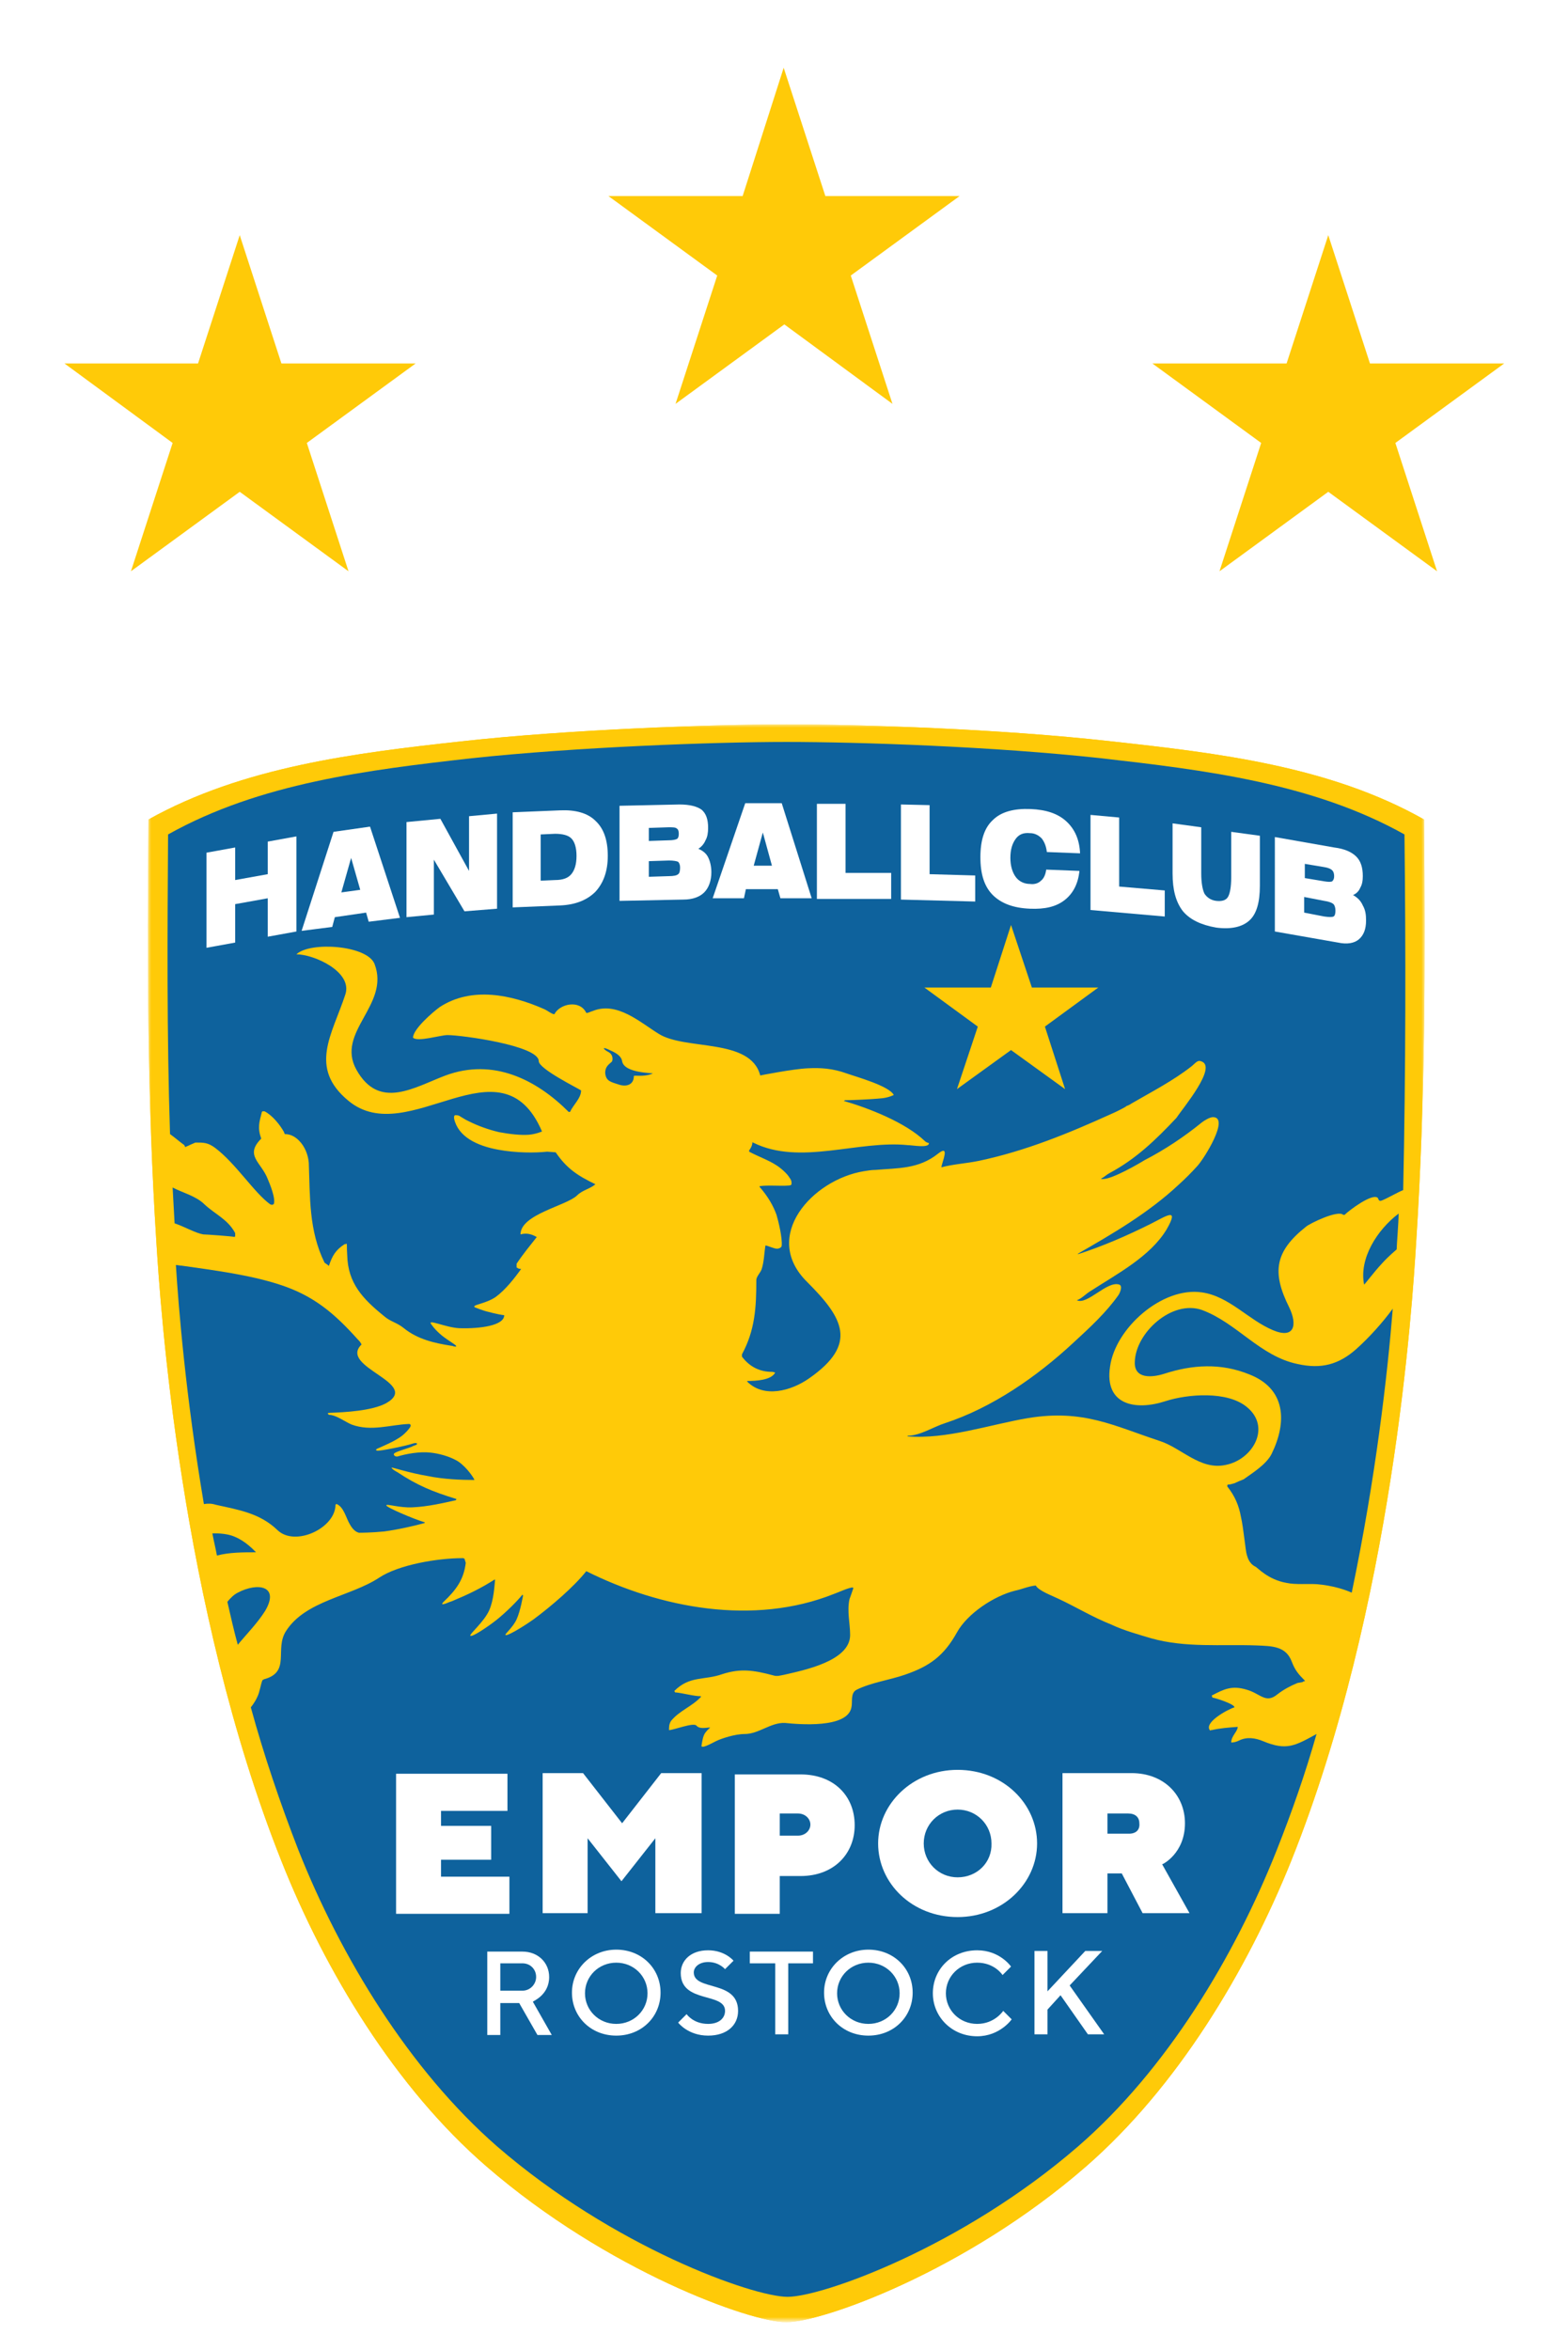 <?xml version="1.0" encoding="UTF-8"?>
<svg xmlns="http://www.w3.org/2000/svg" xmlns:xlink="http://www.w3.org/1999/xlink" id="Ebene_1" x="0px" y="0px" viewBox="0 0 240.7 360.8" style="enable-background:new 0 0 240.7 360.8;" xml:space="preserve" width="240.7" height="360.8">
  <style type="text/css">	.st0{fill:#FFFFFF;filter:url(#Adobe_OpacityMaskFilter);}	.st1{mask:url(#mask0_616_548_00000134233015146695171570000008599189999811766407_);}	.st2{fill:#FFFFFF;}	.st3{fill:#FFFFFF;filter:url(#Adobe_OpacityMaskFilter_00000023269720567833354460000013394995682722324918_);}	.st4{mask:url(#mask0_616_548_00000034773684679486299450000012505740150448131501_);}	.st5{fill:#FFCA08;}	.st6{fill:#0E629D;}</style>
  <g>	<g>		<defs>			<filter id="Adobe_OpacityMaskFilter" filterUnits="userSpaceOnUse" x="18.3" y="106.9" width="204.8" height="253.8">							</filter>		</defs>					<mask maskUnits="userSpaceOnUse" x="18.3" y="106.9" width="204.8" height="253.8" id="mask0_616_548_00000134233015146695171570000008599189999811766407_">			<path class="st0" d="M-84-34h409.5V423H-84V-34z"></path>		</mask>		<g class="st1">			<g>				<path class="st2" d="M120.7,106.9c-12.1,0-34.9,0.8-52,2.7c-17.1,1.9-35.1,4-50.3,12.4c-0.2,22.7-0.2,44.3,1.3,67      c0.7,10,3.7,57.8,20.1,98.4c7.1,17.5,18.3,36,32.9,48.6c19.3,16.6,42.3,24.7,48,24.7c5.7,0,28.7-8.1,48-24.7      c14.6-12.6,25.8-31.1,32.9-48.6c16.4-40.6,19.4-88.4,20.1-98.4c1.5-22.7,1.5-44.3,1.3-67c-15.2-8.4-33.2-10.6-50.3-12.4      C155.1,107.7,132.8,106.9,120.7,106.9z"></path>			</g>			<g>				<path class="st2" d="M213.4,195.9c0.1,0,1.5-1.9,2.9-3.4c1.1-1.2,2.2-2,2.3-2.1c0-0.7,0.3-4.4,0.3-5.7      C215.4,187.2,212.5,191.8,213.4,195.9z"></path>			</g>			<g>				<path class="st2" d="M91.7,162.3c0.1,1.3,0.9,1.5,2.2,1.9c1.2,0.4,2.4,0,2.4-1.3c0-0.2,1.6,0.2,3-0.5c0.2-0.1-4.6,0-4.9-2      c-0.1-0.7-0.8-1.2-1.7-1.6c-1.7-0.8-1.3-0.2-0.4,0.2c0.9,0.5,0.6,1.5,0.5,1.6C92.3,160.9,91.6,161.2,91.7,162.3z"></path>			</g>			<g>				<path class="st2" d="M212.1,206.2c-2.8,2.5-5.6,3.2-9.4,2.4c-6-1.2-9.7-6.6-15.4-8.6c-4.8-1.7-10.7,3.6-10.8,8.2      c-0.1,2.7,2.7,2.5,4.7,1.9c4.5-1.5,9.1-1.7,13.7,0.1c5.9,2.3,6.1,7.6,3.5,12.6c-0.8,1.7-3,3-4.5,4.1c-0.5,0.2-1,0.4-1.5,0.6      c-0.7,0.2-0.7,0.2-1,0.2c-0.1,0.1-0.1,0.1-0.1,0.1v0.2c1.2,1.5,1.9,3.1,2.2,4.8c0.4,1.8,0.7,5.5,1,6c0.1,0.3,0.3,1.3,1.3,1.9      c0.3,0.1,2,2,5,2.6c1.4,0.3,3.3,0.1,4.9,0.2c2.4,0.3,4.4,0.9,5.5,1.3c3.9-18.3,5.7-34.8,6.6-45.2      C216.3,202,214,204.4,212.1,206.2z"></path>			</g>			<g>				<path class="st2" d="M197.1,268.4c-1.2-0.5-2.6-0.7-3.9-0.1c-0.4,0.2-0.8,0.3-1.3,0.3c0-1.1,1.1-1.8,1.1-2.5      c-1.5,0.1-2.8,0.3-4.2,0.5c-0.2,0-0.2,0-0.2,0.1c-1.2-1.2,2.8-3.4,3.8-3.7c0-0.5-2.9-1.4-3.5-1.6c0-0.1,0-0.1-0.1-0.3      c2-1,3.3-1.6,5.7-0.9c2.2,0.6,3,2.2,4.9,0.7c0.9-0.7,2.1-1.4,3.2-1.7c0.1-0.1,1.1-0.1,1.1-0.3h0.2v-0.1c-1-1-1.6-1.7-2.1-3      c-0.9-2.5-3.1-2.5-5.6-2.6c-5.7-0.2-11.4,0.4-16.9-1.1c-2.1-0.6-4.4-1.3-6.4-2.1c-3.1-1.3-5.6-2.7-8.6-4.2      c-0.9-0.4-3.2-1.3-3.6-2.1c-1.2,0.1-2.3,0.6-3.4,0.9c-3.3,0.8-7.6,3.7-9.3,6.6c-2.1,3.7-4.4,5.4-8.4,6.7      c-2.4,0.8-5.4,1.3-7.7,2.4c-1,0.5-0.7,1.9-0.8,2.8c-0.6,3.4-8.6,2.7-10.7,2.5c-2.3-0.2-4.1,1.8-6.5,1.8c-1.6,0-3.8,0.7-4.6,1.1      c-0.8,0.4-2.5,1.4-2.3,0.7c0.2-0.6,0.2-1.3,0.6-1.8c0.5-0.7,0.8-0.8,0.9-0.9c-0.7,0-1.6,0.3-2.2-0.3c-0.5-0.5-3.6,0.7-4.4,0.7      c0-0.5,0-0.9,0.3-1.4c1.4-1.7,3.3-2.3,4.8-3.8v-0.1c-1.1,0-2.9-0.5-4.2-0.7c0-0.1,0-0.1-0.1-0.2c2.5-2.5,4.8-1.7,7.7-2.7      c3-1,5-0.6,8.2,0.2c0.7,0.2,1.1,0,1.8-0.1c3.1-0.8,10.6-2.1,10.6-6.3c0-1.9-0.6-3.8-0.1-5.7c0.1-0.3,0.1-0.3,0.7-1.8l-0.1-0.1      c-0.6,0-2.4,0.8-3,1.1c-12.8,5.1-27.8,2.3-39.7-3.6h-0.2c-1.9,2.5-5.7,5.6-8.5,7.6c-2,1.5-4.2,2.7-4.5,2.5      c-0.2-0.2,1.1-1.1,1.8-2.5c0.7-1.4,1-3.8,1-3.8c-0.1,0-0.1-0.1-0.1-0.1c-0.8,1-2.6,2.8-4.2,4.1c-1.5,1.2-4,2.8-4.2,2.5      c-0.2-0.2,2.2-2.2,3-4.1c0.7-1.7,0.8-3.9,0.9-4.9h-0.1c-2.3,1.5-4.2,2.3-6.8,3.4c0,0-0.6,0.2-0.8,0.3c0,0-1.3,0.5-0.5-0.2      c1.9-1.9,3.2-3.5,3.5-6.2c-0.1-0.2-0.1-0.4-0.2-0.6c-0.1-0.1-0.2-0.1-0.3-0.1c-3.9,0-10.2,1-13.4,3.1c-4.6,3-11.8,3.6-14.9,8.5      c-1.9,2.9,0.8,6.6-3.6,7.6c-0.1,0.1-0.1,0.1-0.2,0.1c-0.4,0.7-0.5,1.8-0.8,2.7c-0.4,1-1,1.7-1,1.7c2.1,7.6,4.7,15.2,7.6,22.6      c6.8,17,17.7,34.9,31.9,47.1c18.7,16.1,41,23.9,46.5,23.9c5.5,0,27.8-7.9,46.5-23.9c14.2-12.2,25-30.1,31.9-47.1      c2.4-6,4.6-12.2,6.4-18.5c0,0,0,0,0,0C202.3,269.1,201,270,197.1,268.4z"></path>			</g>			<g>				<path class="st2" d="M32.7,244.9c-0.6,0.3-1.2,0.9-1.7,1.4c0.5,2.3,1.1,4.5,1.6,6.8c1.5-1.8,3.1-3.4,4.3-5.4      C39.6,243.8,35.9,243.2,32.7,244.9z"></path>			</g>			<g>				<path class="st2" d="M32.2,188.4c0.1-0.1,0.1-0.1,0.1-0.2v-0.4c-1.1-2.2-3.3-3-4.9-4.6c-1.3-1.3-3.6-1.9-5.1-2.7      c0.1,1.9,0.2,3.8,0.3,5.7c1.6,0.5,3.3,1.5,4.6,1.7C27.7,188,32.1,188.2,32.2,188.4z"></path>			</g>			<g>				<path class="st2" d="M39.1,235c2.8,2.7,9.2-0.3,9.2-4.1c0.1-0.1,0.1-0.1,0.2-0.1c1.2,0.5,1.5,2.1,2,3.2c0.5,1,1,1.3,1.5,1.4      c0.2,0,2,0,4-0.2c2.3-0.3,5-0.9,6.5-1.3v-0.1c-1.8-0.5-6.2-2.4-6.2-2.7c0-0.3,2.1,0.4,4.2,0.3c2.5-0.1,5.2-0.7,7-1.1      c0-0.1,0-0.1,0.1-0.1c-0.1-0.1-0.1-0.1-0.1-0.1c-3.6-1.3-6.1-2.3-9.2-4.4c0,0-0.9-0.5-0.9-0.7c0-0.1,2.7,0.8,5.9,1.4      c2.5,0.5,5.4,0.6,7.4,0.6v-0.1c-0.1-0.2-1-1.8-2.5-2.8c-1.5-1-3.5-1.4-4.5-1.5c-1.8-0.2-4,0.2-5.3,0.6c-0.1,0-0.3,0-0.4-0.1      l-0.1-0.1c0,0-0.2-0.2,0.2-0.4c0.6-0.3,2.1-0.7,2.6-0.9c0.1-0.1,0.5-0.2,0.7-0.3c0.2-0.1,0.3-0.5-0.5-0.2      c-0.8,0.3-5.3,1.3-5.7,1.1c-0.4-0.1,0-0.3,0-0.3c1-0.4,2.7-1.1,3.9-2c0.8-0.6,1.4-1.4,1.5-1.5c0.1-0.2,0.1-0.4-0.2-0.4      c-2.9,0.1-6.1,1.3-9.2,0.1c-1-0.4-2.5-1.5-3.6-1.5c-0.1-0.1-0.1-0.1-0.2-0.2v-0.1c0.1-0.1,0.1-0.1,0.2-0.1      c2.6-0.1,6.9-0.3,9.2-1.6c5.6-3.2-7.8-5.7-4-9.4c-0.2-0.4-0.3-0.5-0.6-0.8c-3.7-4.1-7-6.9-12.5-8.7c-4.8-1.6-10.5-2.3-15.7-3      c-0.3,0-0.6-0.1-0.9-0.2c0.5,6.6,1.6,20.8,4.5,37.9c0.6-0.1,1.2-0.1,1.9,0.1C33,231.7,36.3,232.2,39.1,235z"></path>			</g>			<g>				<path class="st2" d="M35.7,238.5L35.7,238.5c-0.4-0.4-1.7-1.8-3.4-2.5c-1.5-0.6-3.4-0.6-3.6-0.6c0.2,1.1,0.5,2.4,0.7,3.5      C31.4,238.4,33.5,238.5,35.7,238.5z"></path>			</g>			<g>				<path class="st2" d="M165.5,164.9l-8.6-6.2l-8.6,6.2l3.3-10l-8.6-6.2h10.6l3.3-10l3.3,10h10.7l-8.6,6.2L165.5,164.9z       M219.9,124.4c-14.7-8.2-32.1-10.2-48.7-12.1c-17.1-1.9-38.7-2.6-50.4-2.6c-11.7,0-33.9,0.8-50.4,2.6      c-16.6,1.8-34,3.9-48.7,12.1c-0.1,15.9-0.2,31.7,0.4,47.6c0.8,0.5,1.6,1.2,2.3,1.7c0,0.1,0.1,0.1,0.1,0.3c0.2-0.1,0.3-0.1,1-0.4      c0.2-0.1,0.5-0.2,0.7-0.3c1.3,0,2,0,3.1,0.8c3.4,2.5,6.3,7.1,8.8,9.1c0.1,0,0.1,0,0.3,0.1c0-0.1,0-0.1,0.1-0.1h0.1      c0.4-0.9-0.6-3.3-1-4.1c-1.1-2.7-3.7-3.8-1.1-6.4c0,0,0,0,0,0c-0.6-1.7-0.3-2.6,0.1-4.3c0.1-0.1,0.1-0.1,0.1-0.1h0.3      c1.2,0.6,2.5,2.1,3.1,3.3c0,0.1,0.1,0.2,0.1,0.3c0.9,0,1.7,0.4,2.3,1c0.9,0.9,1.5,2.3,1.5,3.5c0.2,5.5,0,10.8,2.6,15.9      c0,0.1,0.5,0.3,0.6,0.5h0.1c0.5-1.5,1.1-2.5,2.5-3.4c0.1,0,0.2,0,0.3-0.1c0.1,0.3,0,0.3,0.1,1.9c0.1,4.4,2.5,7,5.8,9.6      c1.1,0.9,2.1,1,3.2,1.9c2.2,1.7,4.9,2.4,7.6,2.8c0.2,0,0.3,0.1,0.5,0.1c0.2,0,0.4,0.1,0.3-0.1c-0.1-0.2-1.3-0.8-2.3-1.7      c-0.7-0.6-1.1-1.1-1.7-1.8c-0.7-1,2.3,0.6,4.5,0.6c3.3,0.1,7.2-0.4,7.2-2.1c-0.2,0-1.4-0.2-2.5-0.5c-1-0.2-1.9-0.6-2.2-0.8      c-0.6-0.4,1.7-0.5,3.3-1.7c1.6-1.2,3.1-3,4-4.4c-0.1,0-0.3,0-0.5-0.1c-0.1-0.1-0.1-0.1-0.2-0.1v-0.6c1-1.5,2.1-2.8,3.2-4.2      c-0.1,0-1.1-0.9-2.6-0.4c0-3.2,7.4-4.5,9.1-6.2c0.8-0.8,2.1-1,2.9-1.8c-2.8-1.4-4.6-2.5-6.4-5.1l-1.3-0.1c-2,0.2-5,0.2-7.8-0.3      c0,0,0,0,0,0c-3.4-0.6-6.5-2.1-7.1-4.9c0-0.1-0.1-0.2,0-0.3c0.1-0.2,0.1-0.2,0.2-0.2c0.2,0,0.5,0,0.7,0.1      c0.2,0.1,0.9,0.6,1.6,0.9c1.2,0.6,3,1.3,4.7,1.6c1.6,0.3,3.4,0.5,4.8,0.4c1.1-0.1,2.1-0.5,2.1-0.6c-6.6-15.2-21.4,3-31-4.9      c-6.5-5.3-2.7-10.6-0.5-16.9c1.2-3.6-5-6.5-7.8-6.5c2.1-2.1,11.4-1.4,12.5,1.6c2.5,6.5-6.3,10.8-3,16.8      c3.6,6.5,9.3,2.8,14.3,0.9c7.6-2.8,14.5,0.6,19.8,5.8H86c0.6-1.1,1.8-2.2,1.8-3.5c-0.4-0.3-6.8-3.4-6.8-4.7      c0-2.5-12.5-4.2-14.6-4.2c-1.2,0-4.8,1.1-5.5,0.4c0-1.3,3.1-4.1,4.3-4.9c5.1-3.3,11.5-1.9,16.7,0.3c0.5,0.2,1.3,0.8,1.7,0.8      c0.9-1.7,4-2.4,5.1-0.2c0.4,0,0.7-0.2,1.1-0.3c3.9-1.5,7.5,1.7,10.5,3.6c4.3,2.7,14.7,0.6,16.3,6.6c0,0,5.2-1,7.6-1.2      c1.9-0.1,3.9,0,6.2,0.8c1.4,0.5,6.8,2,7.5,3.4c0,0-0.8,0.4-1.8,0.5c-2.1,0.2-5.2,0.3-6,0.3c-0.1,0.1-0.1,0.1-0.2,0.1      c3.9,1.2,10,3.4,13,6.4c0.2,0.2,0.4,0.2,0.6,0.3c0,0.9-2.6,0.3-3.4,0.3c-8-0.8-17.4,3.3-24.9-0.4c0,0-0.1,0-0.1-0.1      c0,0.5-0.2,0.9-0.5,1.3v0.2c1.5,0.8,3.1,1.4,4.4,2.2c0.5,0.4,1.6,1.3,2.1,1.9c0.4,0.5,0.3,0.9,0.3,0.9c0,0,0.1,0.3-0.5,0.3      c-1.1,0.1-3.4-0.1-4.6,0.1v0.1c1.3,1.6,2.2,3,2.7,4.5c0.3,1,1,3.6,0.9,4.9c0,0.4-0.6,0.5-0.7,0.5c-0.5,0-1.5-0.5-1.9-0.5      c-0.2,1.2-0.2,2.6-0.7,3.8c-0.2,0.5-0.8,1.1-0.8,1.7c0,4.4-0.2,7.9-2.3,11.8v0.3c0,0.1,0,0.1,0.1,0.2c1.2,1.4,2.7,2.3,4.7,2.3      c0.4,0,0.3,0.1,0.5,0.1c-0.6,1.3-3.2,1.3-4.5,1.3v0.1c2.7,2.7,7.1,1.4,9.9-0.5c7.9-5.5,5.5-9.6-0.3-15.3      c-7.4-7.3,0.9-16.3,9.1-17.6c0.6-0.1,1.3-0.2,1.9-0.2c3.6-0.3,6.9-0.1,10.1-2.6c2-1.6,0.7,1.4,0.5,2.1c1.9-0.5,4.1-0.7,6.1-1.1      c7.4-1.6,14.3-4.4,21.2-7.5c0.8-0.3,1.6-0.7,2.3-1.1l0.1-0.1c0.3-0.1,0.6-0.3,0.8-0.4c3.2-1.9,6.7-3.6,9.7-5.9      c0.4-0.3,0.9-1,1.5-0.9c2.9,0.7-3,7.6-3.9,9c-3.3,3.5-6.5,6.5-10.7,8.8c-0.4,0.2-0.8,0.6-1.3,0.8l-0.1,0.1c0.1,0,0.2,0,0.3,0      c1.5,0,5.8-2.5,6.7-3c3.2-1.7,6.4-3.7,9.2-6c0.4-0.3,1.3-0.9,1.8-0.9c2.7,0-1.4,6.5-2.5,7.7c-1,1.1-2,2.1-3,3      c-4.8,4.4-10.5,7.7-16.2,11c0.1,0,0.1,0,0.2,0c3.9-1.3,7.8-2.9,11.5-4.7c2.5-1.2,4.7-2.7,2.6,0.8c-2.7,4.4-8,7.1-12.2,9.8      c-0.7,0.5-1.4,1.2-2.2,1.5c1.6,0.8,4.8-3.1,6.7-2.5c0.6,0.2,0.1,1.4-0.1,1.7c-2,2.8-4.6,5.2-7.2,7.5c-6,5.4-13.1,10.3-20.7,12.8      c-1.7,0.6-3.9,1.9-5.8,1.9c-0.1,0-0.1,0.1-0.1,0.1c6.3,0.5,13.1-1.9,19.3-2.8c8.9-1.5,13.7,1.3,21.1,3.7      c3.6,1.2,6.5,4.7,10.6,3.9c4.4-0.9,7.4-6,3.4-9.2c-3.1-2.5-9.5-2.1-13.1-0.9c-4.8,1.6-9.8,0.6-8.9-5.5      c0.9-6.1,8.4-12.7,14.7-11.8c4.4,0.6,7.4,4.4,11.4,6c3.4,1.4,4-0.8,2.6-3.6c-2.8-5.5-2.3-8.9,2.7-12.8c0.7-0.5,5.1-2.7,5.9-1.9      h0.2c0.7-0.7,4.5-3.5,5.4-2.7c0.1,0.1,0.1,0.6,0.6,0.4c0.9-0.3,2.6-1.4,3.5-1.6C220,161.5,220,143,219.9,124.4z"></path>			</g>			<g>				<path class="st2" d="M37.5,130.7l-5.2,0.9v-5.2l-4.6,0.8v15.1l4.6-0.8v-6.1l5.2-0.9v6.1l4.6-0.8v-15.1l-4.6,0.8V130.7z"></path>			</g>			<g>				<path class="st2" d="M49.4,133.6l1.5-5.5l1.4,5.1L49.4,133.6z M54,123.1l-5.8,0.8L43,139.7l4.9-0.7l0.4-1.5l5.1-0.7l0.4,1.4      l5-0.7L54,123.1z"></path>			</g>			<g>				<path class="st2" d="M64,128.2l5,8.4l5.2-0.5v-15.1l-4.5,0.4v8.7l-4.6-8.3l-5.5,0.5v15.1L64,137V128.2z"></path>			</g>			<g>				<path class="st2" d="M81.4,131.8v-7.4l2.3-0.1c1.2-0.1,2,0.2,2.6,0.8c0.5,0.6,0.8,1.5,0.8,2.8c0,1.3-0.3,2.3-0.8,2.9      c-0.5,0.6-1.4,0.9-2.6,1L81.4,131.8z M90.1,133.5c1.3-1.3,1.9-3.2,1.9-5.7c0-2.5-0.7-4.3-1.9-5.5c-1.3-1.2-3.2-1.8-5.7-1.7      l-7.7,0.3V136l7.7-0.3C86.9,135.6,88.8,134.8,90.1,133.5z"></path>			</g>			<g>				<path class="st2" d="M103.4,130.8c-0.2,0.2-0.7,0.3-1.5,0.3l-3.3,0.1v-2.5l3.3-0.1c0.7,0,1.2,0.1,1.5,0.2c0.2,0.2,0.3,0.5,0.3,1      C103.7,130.3,103.6,130.6,103.4,130.8z M98.6,123.3l3.1-0.1c0.7,0,1.2,0,1.3,0.2c0.2,0.1,0.3,0.4,0.3,0.8c0,0.4-0.1,0.7-0.3,0.8      c-0.2,0.2-0.6,0.2-1.3,0.3l-3.1,0.1V123.3z M107.6,133.6c0.7-0.7,1.1-1.8,1.1-3.3c0-0.9-0.2-1.7-0.5-2.3      c-0.3-0.6-0.9-1.1-1.6-1.3c0.5-0.3,0.9-0.8,1.2-1.4c0.3-0.6,0.4-1.2,0.4-2c0-1.3-0.3-2.3-1-2.9c-0.7-0.6-1.9-0.8-3.5-0.8      l-9.6,0.2V135l10.2-0.2C105.7,134.7,106.8,134.4,107.6,133.6z"></path>			</g>			<g>				<path class="st2" d="M116.9,124.1l1.4,5.3h-3L116.9,124.1z M114.3,133.1h5.1l0.4,1.5h5l-4.8-15.1h-5.9l-5.2,15.1h5L114.3,133.1z      "></path>			</g>			<g>				<path class="st2" d="M137.6,130.5h-7.3v-10.9h-4.6v15.1h11.9V130.5z"></path>			</g>			<g>				<path class="st2" d="M151,131l-7.3-0.2v-10.9l-4.6-0.1v15.1l11.9,0.3V131z"></path>			</g>			<g>				<path class="st2" d="M159.8,136.2c2.4,0.1,4.2-0.4,5.6-1.4c1.3-1,2.1-2.6,2.4-4.6l-5.3-0.2c-0.1,0.8-0.4,1.4-0.9,1.8      c-0.4,0.4-1,0.6-1.7,0.5c-1,0-1.7-0.4-2.3-1.1c-0.5-0.7-0.8-1.7-0.8-3c0-1.3,0.3-2.3,0.8-3c0.5-0.7,1.3-1,2.3-0.9      c0.8,0,1.4,0.3,1.8,0.8c0.5,0.5,0.7,1.2,0.8,2.2l5.3,0.2c-0.1-2.2-0.8-3.9-2.2-5.1c-1.4-1.2-3.3-1.9-5.8-2      c-2.7-0.1-4.7,0.5-6,1.7c-1.4,1.3-2,3.2-2,5.8c0,2.6,0.7,4.6,2,6C155.1,135.3,157.1,136.1,159.8,136.2z"></path>			</g>			<g>				<path class="st2" d="M181.4,133.3l-7.3-0.6v-10.9l-4.6-0.4v15.1l11.9,1.1V133.3z"></path>			</g>			<g>				<path class="st2" d="M192,131.2c0,1.5-0.2,2.5-0.5,3.1c-0.4,0.5-1,0.7-1.9,0.6c-0.9-0.1-1.5-0.5-1.9-1.1      c-0.4-0.6-0.5-1.7-0.5-3.2v-7.4l-4.6-0.6v7.9c0,2.6,0.6,4.6,1.7,6c1.1,1.4,2.9,2.2,5.3,2.5c2.4,0.3,4.2-0.1,5.3-1.1      c1.1-1.1,1.7-2.9,1.7-5.5v-7.9l-4.6-0.6V131.2z"></path>			</g>			<g>				<path class="st2" d="M208.4,137.5c-0.2,0.1-0.7,0.1-1.5,0l-3.3-0.6v-2.5l3.3,0.6c0.7,0.1,1.2,0.3,1.4,0.5c0.2,0.2,0.3,0.6,0.3,1      C208.8,137,208.7,137.3,208.4,137.5z M203.7,129.1l3.1,0.5c0.7,0.1,1.1,0.3,1.3,0.5c0.2,0.2,0.3,0.5,0.3,0.9      c0,0.4-0.1,0.7-0.3,0.8c-0.2,0.1-0.6,0.1-1.3,0l-3.1-0.5V129.1z M213.2,135.7c-0.3-0.7-0.9-1.2-1.5-1.6c0.5-0.3,0.9-0.6,1.2-1.1      c0.3-0.5,0.4-1.1,0.4-1.9c0-1.3-0.3-2.4-1-3.1c-0.7-0.7-1.9-1.2-3.5-1.5l-9.5-1.7v15.1l10.1,1.8c1.5,0.3,2.6,0.1,3.3-0.5      c0.7-0.6,1.1-1.6,1.1-3C213.7,137.2,213.5,136.4,213.2,135.7z"></path>			</g>			<g>				<path class="st2" d="M76.3,290H65.4v-2.7h8.1v-5.4h-8.1v-2.4H76v-5.9H58.1v22.2h18.2V290z"></path>			</g>			<g>				<path class="st2" d="M107.1,295.8v-22.2h-6.4l-6.3,7.9l-6.3-7.9h-6.4v22.2h7.2v-11.9l5.5,6.8l5.5-6.8v11.9H107.1z"></path>			</g>			<g>				<path class="st2" d="M124.5,281.7c0,1-0.8,1.7-1.9,1.7h-2.9V280h2.9C123.7,280,124.5,280.8,124.5,281.7z M112.5,273.6v22.2h7.2      v-6h3.4c5.3,0,8.7-3.5,8.7-8.1c0-4.6-3.4-8.1-8.7-8.1H112.5z"></path>			</g>			<g>				<path class="st2" d="M148.2,290.1c-3.1,0-5.5-2.4-5.5-5.4c0-3,2.4-5.4,5.5-5.4s5.5,2.4,5.5,5.4      C153.7,287.7,151.3,290.1,148.2,290.1z M148.2,273c-7.2,0-12.7,5.4-12.7,11.7c0,6.3,5.5,11.7,12.7,11.7      c7.2,0,12.7-5.4,12.7-11.7C160.9,278.4,155.4,273,148.2,273z"></path>			</g>			<g>				<path class="st2" d="M175.6,283.1h-3.4V280h3.4c1.1,0,1.8,0.6,1.8,1.6C177.4,282.5,176.8,283.1,175.6,283.1z M184.6,281.5      c0-4.4-3.4-7.9-8.5-7.9H165v22.2h7.3v-6.3h2.3l3.4,6.3h7.6l-4.3-7.8C181.1,288.1,184.6,286.3,184.6,281.5z"></path>			</g>			<g>				<path class="st2" d="M78.4,308.1h-3.5v-4.3h3.5c1.2,0,2.2,0.9,2.2,2.2C80.6,307.1,79.6,308.1,78.4,308.1z M82.7,305.9      c0-2.3-1.8-4.1-4.3-4.1h-5.7V315h2.1v-5.1h3.1l2.9,5.1h2.3l-3.1-5.3C80,309.7,82.7,308.8,82.7,305.9z"></path>			</g>			<g>				<path class="st2" d="M93.4,313.3c-2.8,0-5-2.2-5-4.9c0-2.7,2.2-4.9,5-4.9c2.8,0,5,2.2,5,4.9C98.4,311.2,96.2,313.3,93.4,313.3z       M93.4,301.6c-4,0-7.1,3-7.1,6.8c0,3.8,3.1,6.8,7.1,6.8c4,0,7.1-3,7.1-6.8C100.5,304.7,97.5,301.6,93.4,301.6z"></path>			</g>			<g>				<path class="st2" d="M105.9,305.2c0-0.8,0.9-1.7,2.3-1.7c1.8,0,2.7,1.1,2.7,1.1l1.3-1.3c0,0-1.3-1.7-4-1.7      c-2.8,0-4.4,1.6-4.4,3.6c0,4.9,7.1,3,7.1,6c0,1.1-1,2.1-2.7,2.1c-2.4,0-3.4-1.5-3.4-1.5l-1.3,1.3c0,0,1.5,2.1,4.8,2.1      c3.1,0,4.8-1.7,4.8-4C113,306.4,105.9,308.2,105.9,305.2z"></path>			</g>			<g>				<path class="st2" d="M114.9,303.7h4V315h2.1v-11.3h4v-1.9h-10.2V303.7z"></path>			</g>			<g>				<path class="st2" d="M133.9,313.3c-2.8,0-5-2.2-5-4.9c0-2.7,2.2-4.9,5-4.9c2.8,0,5,2.2,5,4.9      C138.8,311.2,136.6,313.3,133.9,313.3z M133.9,301.6c-4,0-7.1,3-7.1,6.8c0,3.8,3.1,6.8,7.1,6.8c4,0,7.1-3,7.1-6.8      C141,304.7,137.9,301.6,133.9,301.6z"></path>			</g>			<g>				<path class="st2" d="M151.3,313.3c-2.8,0-5-2.2-5-4.9c0-2.7,2.2-4.9,5-4.9c2.8,0,4.1,2,4.1,2l1.3-1.3c0,0-1.8-2.5-5.5-2.5      c-4,0-7.1,3-7.1,6.8c0,3.8,3.1,6.8,7.1,6.8c3.6,0,5.6-2.6,5.6-2.6l-1.3-1.3C155.5,311.3,154.1,313.3,151.3,313.3z"></path>			</g>			<g>				<path class="st2" d="M171.3,301.8h-2.7l-6,6.4v-6.4h-2.1V315h2.1v-4l2.1-2.3l4.4,6.2h2.6l-5.6-7.7L171.3,301.8z"></path>			</g>		</g>	</g>	<g>		<defs>							<filter id="Adobe_OpacityMaskFilter_00000172427021248303519930000003363260286823309202_" filterUnits="userSpaceOnUse" x="22.7" y="111.2" width="196" height="245.3">							</filter>		</defs>					<mask maskUnits="userSpaceOnUse" x="22.7" y="111.2" width="196" height="245.3" id="mask0_616_548_00000034773684679486299450000012505740150448131501_">			<path style="fill:#FFFFFF;filter:url(#Adobe_OpacityMaskFilter_00000172427021248303519930000003363260286823309202_);" d="     M-75.3-24.9h392v441.5h-392V-24.9z"></path>		</mask>		<g class="st4">			<g>				<path class="st5" d="M120.7,111.2c-11.5,0-33.5,0.8-49.8,2.6c-16.4,1.8-33.6,3.9-48.1,12c-0.2,21.9-0.2,42.9,1.2,64.8      c0.6,9.7,3.6,55.9,19.2,95.1c6.7,16.9,17.5,34.8,31.5,46.9c18.5,16,40.5,23.9,46,23.9c5.5,0,27.5-7.8,46-23.9      c14-12.2,24.7-30,31.5-46.9c15.7-39.2,18.6-85.4,19.2-95.1c1.4-21.9,1.4-42.8,1.2-64.8c-14.5-8.2-31.7-10.2-48.1-12      C153.6,111.9,132.3,111.2,120.7,111.2z"></path>			</g>			<g>				<path class="st5" d="M120.7,111.2c-11.5,0-33.5,0.8-49.8,2.6c-16.4,1.8-33.6,3.9-48.1,12c-0.2,21.9-0.2,42.9,1.2,64.8      c0.6,9.7,3.6,55.9,19.2,95.1c6.7,16.9,17.5,34.8,31.5,46.9c18.5,16,40.5,23.9,46,23.9c5.5,0,27.5-7.8,46-23.9      c14-12.2,24.7-30,31.5-46.9c15.7-39.2,18.6-85.4,19.2-95.1c1.4-21.9,1.4-42.8,1.2-64.8c-14.5-8.2-31.7-10.2-48.1-12      C153.6,111.9,132.3,111.2,120.7,111.2z"></path>			</g>			<g>				<path class="st6" d="M209.4,197.2c0.1,0,1.4-1.8,2.8-3.3c1-1.1,2.1-2,2.2-2.1c0-0.6,0.3-4.2,0.3-5.5      C211.4,188.8,208.6,193.2,209.4,197.2z"></path>			</g>			<g>				<path class="st6" d="M92.9,164.7c0.1,1.3,0.9,1.4,2.1,1.8c1.2,0.4,2.3,0,2.3-1.3c0-0.2,1.5,0.2,2.9-0.4c0.2-0.1-4.4,0-4.7-1.9      c-0.1-0.7-0.8-1.2-1.7-1.6c-1.6-0.8-1.2-0.2-0.4,0.2c0.9,0.5,0.6,1.5,0.5,1.5C93.5,163.4,92.9,163.7,92.9,164.7z"></path>			</g>			<g>				<path class="st6" d="M208.2,207.1c-2.7,2.4-5.4,3.1-9,2.3c-5.8-1.2-9.3-6.3-14.7-8.3c-4.6-1.6-10.2,3.5-10.3,8      c-0.1,2.6,2.6,2.4,4.5,1.8c4.3-1.4,8.7-1.7,13.1,0.1c5.6,2.2,5.8,7.3,3.4,12.2c-0.8,1.6-2.9,2.9-4.3,3.9c-0.5,0.2-1,0.4-1.4,0.6      c-0.7,0.2-0.7,0.2-1,0.2c-0.1,0.1-0.1,0.1-0.1,0.1v0.2c1.2,1.5,1.8,3,2.1,4.7c0.4,1.7,0.7,5.3,0.9,5.8c0.1,0.3,0.3,1.3,1.3,1.8      c0.3,0.1,1.9,2,4.8,2.5c1.4,0.3,3.2,0.1,4.7,0.2c2.3,0.2,4.2,0.8,5.3,1.3c3.7-17.7,5.5-33.6,6.3-43.6      C212.2,203.1,210.1,205.4,208.2,207.1z"></path>			</g>			<g>				<path class="st6" d="M193.9,267.3c-1.2-0.5-2.5-0.7-3.7-0.1c-0.4,0.2-0.8,0.3-1.2,0.3c0-1,1-1.7,1-2.4c-1.4,0.1-2.7,0.2-4,0.5      c-0.2,0-0.2,0-0.2,0.1c-1.2-1.2,2.7-3.3,3.7-3.6c0-0.5-2.8-1.4-3.4-1.5c0-0.1,0-0.1-0.1-0.3c1.9-1,3.1-1.6,5.4-0.9      c2.1,0.6,2.9,2.2,4.7,0.7c0.9-0.7,2-1.3,3-1.7c0.1-0.1,1-0.1,1-0.3h0.2v-0.1c-1-1-1.5-1.6-2-2.9c-0.9-2.4-3-2.4-5.4-2.5      c-5.4-0.2-10.9,0.4-16.2-1.1c-2-0.6-4.2-1.2-6.1-2.1c-3-1.2-5.4-2.7-8.2-4c-0.8-0.4-3-1.2-3.4-2c-1.1,0.1-2.2,0.6-3.2,0.8      c-3.2,0.8-7.3,3.5-8.9,6.4c-2,3.6-4.2,5.2-8,6.5c-2.3,0.8-5.2,1.2-7.4,2.3c-1,0.5-0.6,1.9-0.8,2.7c-0.6,3.3-8.2,2.6-10.2,2.4      c-2.2-0.1-4,1.7-6.2,1.7c-1.5,0-3.6,0.7-4.4,1.1c-0.8,0.4-2.4,1.3-2.2,0.6c0.1-0.6,0.2-1.3,0.5-1.8c0.5-0.7,0.8-0.8,0.8-0.9      c-0.6,0-1.6,0.3-2.1-0.3c-0.5-0.5-3.5,0.7-4.2,0.7c0-0.5,0-0.9,0.3-1.4c1.3-1.6,3.2-2.2,4.6-3.7v-0.1c-1.1,0-2.8-0.5-4-0.6      c0-0.1,0-0.1-0.1-0.2c2.4-2.4,4.6-1.6,7.4-2.6c2.8-0.9,4.8-0.6,7.8,0.2c0.6,0.2,1.1,0,1.7-0.1c3-0.7,10.1-2.1,10.1-6.1      c0-1.8-0.5-3.6-0.1-5.5c0.1-0.3,0.1-0.2,0.6-1.7l-0.1-0.1c-0.6,0-2.3,0.8-2.9,1c-12.3,4.9-26.6,2.2-38-3.5H90      c-1.9,2.4-5.4,5.4-8.1,7.4c-2,1.4-4.1,2.6-4.3,2.4c-0.2-0.1,1.1-1.1,1.7-2.4c0.6-1.3,1-3.7,1-3.7c-0.1,0-0.1-0.1-0.1-0.1      c-0.8,1-2.5,2.7-4,3.9c-1.4,1.1-3.8,2.7-4,2.4c-0.2-0.2,2.1-2.1,2.9-3.9c0.7-1.6,0.8-3.7,0.9-4.7h-0.1c-2.2,1.4-4.1,2.3-6.5,3.3      c0,0-0.6,0.2-0.8,0.3c0,0-1.2,0.5-0.5-0.2c1.9-1.8,3.1-3.4,3.4-6c-0.1-0.2-0.1-0.4-0.2-0.6c-0.1-0.1-0.2-0.1-0.3-0.1      c-3.8,0-9.8,1-12.8,3c-4.4,2.9-11.3,3.5-14.3,8.2c-1.8,2.8,0.8,6.3-3.4,7.4c-0.1,0.1-0.1,0.1-0.2,0.1c-0.3,0.7-0.4,1.8-0.8,2.6      c-0.4,0.9-1,1.6-1,1.6c2,7.3,4.5,14.7,7.3,21.9c6.5,16.4,17,33.7,30.5,45.5c17.9,15.5,39.3,23.1,44.6,23.1      c5.3,0,26.7-7.6,44.6-23.1c13.6-11.8,24-29.1,30.5-45.5c2.3-5.8,4.4-11.8,6.1-17.8c0,0,0,0,0,0      C198.8,268,197.5,268.8,193.9,267.3z"></path>			</g>			<g>				<path class="st6" d="M36.5,244.5c-0.6,0.3-1.1,0.8-1.6,1.4c0.5,2.2,1,4.4,1.6,6.6c1.4-1.7,3-3.3,4.2-5.2      C43,243.4,39.5,242.9,36.5,244.5z"></path>			</g>			<g>				<path class="st6" d="M36,189.9c0.1-0.1,0.1-0.1,0.1-0.2v-0.4c-1.1-2.1-3.1-2.9-4.7-4.4c-1.3-1.3-3.4-1.8-4.9-2.6      c0.1,1.8,0.2,3.7,0.3,5.5c1.5,0.5,3.2,1.5,4.4,1.7C31.6,189.5,35.9,189.8,36,189.9z"></path>			</g>			<g>				<path class="st6" d="M42.6,234.9c2.7,2.6,8.9-0.3,8.9-3.9c0.1-0.1,0.1-0.1,0.2-0.1c1.1,0.5,1.4,2.1,2,3.1c0.5,0.9,1,1.2,1.4,1.3      c0.2,0,1.9,0,3.9-0.2c2.2-0.3,4.8-0.9,6.2-1.3v-0.1c-1.7-0.5-5.9-2.3-5.9-2.6c0-0.3,2,0.4,4,0.3c2.4-0.1,4.9-0.7,6.7-1.1      c0-0.1,0-0.1,0.1-0.1c-0.1-0.1-0.1-0.1-0.1-0.1C66.4,229,64,228,61,226c0,0-0.8-0.4-0.9-0.7c0-0.1,2.6,0.8,5.6,1.3      c2.4,0.5,5.2,0.6,7.1,0.6v-0.1c-0.1-0.2-1-1.7-2.4-2.7c-1.4-0.9-3.3-1.3-4.3-1.4c-1.7-0.2-3.8,0.2-5.1,0.6c-0.1,0-0.3,0-0.4-0.1      l-0.1-0.1c0,0-0.2-0.2,0.2-0.4c0.6-0.3,2-0.7,2.5-0.9c0.1-0.1,0.5-0.2,0.7-0.3c0.2-0.1,0.2-0.4-0.5-0.2      c-0.8,0.3-5.1,1.2-5.5,1.1c-0.4-0.1,0-0.3,0-0.3c0.9-0.4,2.6-1.1,3.7-1.9c0.8-0.6,1.4-1.4,1.4-1.5c0.1-0.2,0-0.4-0.2-0.4      c-2.8,0.1-5.8,1.2-8.8,0.1c-1-0.4-2.4-1.5-3.5-1.5c-0.1-0.1-0.1-0.1-0.2-0.2V217c0.1-0.1,0.1-0.1,0.2-0.1      c2.5-0.1,6.6-0.3,8.8-1.5c5.4-3.1-7.4-5.5-3.8-9c-0.2-0.4-0.3-0.5-0.6-0.8c-3.5-3.9-6.7-6.7-12-8.4c-4.6-1.5-10.1-2.2-15-2.9      c-0.3,0-0.6-0.1-0.9-0.1c0.4,6.4,1.5,20.1,4.3,36.7c0.6-0.1,1.2-0.1,1.8,0.1C36.7,231.8,39.9,232.3,42.6,234.9z"></path>			</g>			<g>				<path class="st6" d="M39.3,238.3L39.3,238.3c-0.4-0.4-1.6-1.7-3.3-2.4c-1.4-0.6-3.2-0.5-3.4-0.5c0.2,1.1,0.5,2.3,0.7,3.4      C35.2,238.3,37.3,238.3,39.3,238.3z"></path>			</g>			<g>				<path class="st6" d="M163.5,167.2l-8.3-6l-8.3,6l3.2-9.6l-8.2-6h10.2l3.1-9.6l3.2,9.6h10.2l-8.2,6L163.5,167.2z M215.6,128.1      c-14.1-7.9-30.8-9.9-46.6-11.7c-16.4-1.8-37.1-2.5-48.3-2.5c-11.2,0-32.4,0.8-48.3,2.5c-15.9,1.8-32.5,3.8-46.6,11.7      c-0.1,15.3-0.2,30.7,0.3,46c0.7,0.5,1.5,1.2,2.2,1.7c0,0.1,0.1,0.1,0.1,0.3c0.2-0.1,0.3-0.1,0.9-0.4c0.2-0.1,0.5-0.2,0.7-0.3      c1.3,0,1.9,0,3,0.8c3.2,2.4,6,6.9,8.5,8.7c0.1,0,0.1,0,0.3,0.1c0-0.1,0-0.1,0.1-0.1h0.1c0.4-0.8-0.6-3.2-0.9-3.9      c-1-2.6-3.6-3.6-1-6.2c0,0,0,0,0,0c-0.6-1.7-0.3-2.5,0.1-4.1c0.1-0.1,0.1-0.1,0.1-0.1h0.3c1.2,0.6,2.4,2.1,3,3.2      c0,0.1,0.1,0.2,0.1,0.3c0.9,0,1.6,0.4,2.2,1c0.9,0.9,1.4,2.2,1.5,3.4c0.2,5.3,0,10.4,2.4,15.3c0,0.1,0.5,0.3,0.6,0.5h0.1      c0.5-1.5,1-2.4,2.4-3.3c0.1,0,0.2,0,0.3-0.1c0.1,0.3,0,0.3,0.1,1.8c0.1,4.3,2.4,6.7,5.6,9.3c1,0.9,2,1,3.1,1.9      c2.1,1.7,4.7,2.3,7.3,2.7c0.2,0,0.3,0.1,0.4,0.1c0.2,0,0.4,0.1,0.3-0.1c-0.1-0.2-1.2-0.8-2.2-1.6c-0.7-0.6-1.1-1-1.6-1.7      c-0.7-0.9,2.2,0.5,4.3,0.6c3.2,0.1,6.9-0.4,6.9-2c-0.2,0-1.3-0.2-2.4-0.5c-0.9-0.2-1.8-0.6-2.1-0.7c-0.6-0.4,1.6-0.5,3.2-1.6      c1.5-1.1,2.9-2.9,3.9-4.3c-0.1,0-0.3,0-0.5-0.1c-0.1-0.1-0.1-0.1-0.2-0.1v-0.6c1-1.5,2-2.7,3.1-4.1c-0.1,0-1.1-0.8-2.5-0.4      c0-3.1,7.1-4.4,8.7-6c0.8-0.8,2-1,2.8-1.7c-2.7-1.3-4.4-2.4-6.1-4.9l-1.3-0.1c-1.9,0.2-4.8,0.2-7.5-0.3c0,0,0,0,0,0      c-3.3-0.6-6.2-2-6.8-4.8c0-0.1,0-0.2,0-0.3c0.1-0.2,0.1-0.2,0.2-0.2c0.2,0,0.4,0,0.6,0.1c0.2,0.1,0.9,0.6,1.6,0.9      c1.2,0.6,2.8,1.2,4.5,1.6c1.6,0.3,3.3,0.5,4.6,0.4c1.1-0.1,2-0.5,2-0.5c-6.3-14.7-20.5,2.9-29.7-4.7c-6.2-5.1-2.5-10.2-0.5-16.3      c1.2-3.5-4.8-6.2-7.5-6.2c2.1-2,10.9-1.4,12,1.5c2.4,6.3-6,10.4-2.8,16.2c3.5,6.3,8.9,2.7,13.7,0.9c7.3-2.7,13.9,0.6,18.9,5.6      h0.2c0.5-1.1,1.7-2.1,1.7-3.3c-0.4-0.3-6.5-3.3-6.5-4.5c0-2.4-11.9-4-14-4c-1.1,0-4.6,1.1-5.3,0.4c0-1.3,3-3.9,4.1-4.7      c4.9-3.2,11-1.9,16,0.3c0.5,0.2,1.2,0.8,1.6,0.8c0.8-1.6,3.9-2.3,4.9-0.2c0.4,0,0.6-0.2,1-0.3c3.7-1.5,7.2,1.7,10.1,3.5      c4.1,2.6,14.1,0.6,15.6,6.4c0,0,5-1,7.3-1.1c1.9-0.1,3.8,0,6,0.8c1.4,0.5,6.5,1.9,7.2,3.3c0,0-0.8,0.4-1.8,0.5      c-2,0.2-5,0.3-5.7,0.3c-0.1,0.1-0.1,0.1-0.2,0.1c3.8,1.1,9.5,3.3,12.5,6.2c0.2,0.2,0.4,0.2,0.6,0.3c0,0.8-2.5,0.3-3.2,0.3      c-7.7-0.8-16.6,3.2-23.8-0.4c0,0-0.1,0-0.1-0.1c0,0.5-0.2,0.9-0.5,1.3v0.2c1.5,0.8,3,1.3,4.2,2.1c0.5,0.3,1.6,1.2,2,1.9      c0.4,0.5,0.3,0.9,0.3,0.9c0,0,0.1,0.3-0.5,0.3c-1.1,0.1-3.3-0.1-4.4,0.1v0.1c1.3,1.5,2.1,2.9,2.6,4.3c0.3,1,0.9,3.5,0.8,4.7      c0,0.4-0.6,0.5-0.7,0.5c-0.5,0-1.5-0.5-1.8-0.5c-0.2,1.2-0.2,2.5-0.6,3.7c-0.2,0.5-0.8,1.1-0.8,1.6c0,4.2-0.2,7.7-2.2,11.4v0.3      c0,0.1,0,0.1,0.1,0.2c1.1,1.4,2.6,2.2,4.5,2.2c0.3,0,0.3,0.1,0.5,0.1c-0.6,1.2-3,1.3-4.3,1.3v0.1c2.6,2.6,6.8,1.4,9.5-0.5      c7.6-5.3,5.2-9.3-0.3-14.8c-7.1-7,0.8-15.7,8.7-17c0.6-0.1,1.2-0.2,1.8-0.2c3.4-0.3,6.6-0.1,9.6-2.5c1.9-1.5,0.6,1.3,0.5,2.1      c1.9-0.5,3.9-0.6,5.8-1c7.1-1.5,13.7-4.2,20.3-7.2c0.7-0.3,1.5-0.7,2.2-1.1l0.1-0.1c0.3-0.1,0.5-0.2,0.8-0.4      c3.1-1.8,6.4-3.5,9.2-5.7c0.4-0.3,0.9-1,1.4-0.8c2.8,0.7-2.8,7.3-3.7,8.7c-3.2,3.4-6.2,6.3-10.3,8.5c-0.4,0.2-0.8,0.6-1.2,0.8      l-0.1,0.1c0.1,0,0.2,0,0.3,0c1.5,0,5.6-2.4,6.4-2.9c3.1-1.6,6.1-3.6,8.8-5.8c0.4-0.3,1.2-0.8,1.7-0.8c2.6,0-1.3,6.3-2.4,7.5      c-0.9,1-1.9,2-2.9,2.9c-4.6,4.3-10.1,7.5-15.5,10.6c0.1,0,0.1,0,0.2,0c3.7-1.2,7.4-2.8,11-4.6c2.4-1.2,4.5-2.7,2.5,0.8      c-2.5,4.2-7.7,6.9-11.7,9.5c-0.7,0.4-1.4,1.2-2.1,1.4c1.6,0.8,4.6-3,6.5-2.4c0.6,0.2,0.1,1.3-0.1,1.6c-1.9,2.7-4.4,5-6.9,7.3      c-5.7,5.3-12.5,10-19.8,12.4c-1.6,0.5-3.8,1.9-5.6,1.9c-0.1,0-0.1,0.1-0.1,0.1c6,0.5,12.6-1.8,18.5-2.8      c8.5-1.4,13.2,1.2,20.2,3.5c3.4,1.1,6.2,4.5,10.1,3.7c4.2-0.8,7.1-5.8,3.3-8.9c-3-2.5-9.1-2-12.5-0.9c-4.6,1.5-9.4,0.6-8.5-5.3      c0.8-5.9,8-12.3,14.1-11.4c4.2,0.6,7.1,4.2,10.9,5.8c3.3,1.4,3.8-0.8,2.5-3.5c-2.7-5.4-2.2-8.6,2.6-12.4      c0.6-0.5,4.9-2.6,5.7-1.8h0.2c0.7-0.7,4.3-3.4,5.1-2.6c0.1,0.1,0.1,0.6,0.6,0.4c0.8-0.3,2.5-1.3,3.3-1.6      C215.8,164,215.8,146,215.6,128.1z"></path>			</g>			<g>				<path class="st2" d="M41.1,134.2l-5,0.9v-5l-4.4,0.8v14.6l4.4-0.8v-5.9l5-0.9v5.9l4.4-0.8v-14.6l-4.4,0.8V134.2z"></path>			</g>			<g>				<path class="st2" d="M52.4,137l1.5-5.3l1.4,4.9L52.4,137z M56.8,126.9l-5.6,0.8l-4.9,15.2l4.7-0.6l0.4-1.5l4.8-0.7l0.4,1.4      l4.8-0.6L56.8,126.9z"></path>			</g>			<g>				<path class="st2" d="M66.5,131.8l4.8,8.1l5-0.4v-14.6l-4.3,0.4v8.4l-4.4-8l-5.2,0.5v14.6l4.2-0.4V131.8z"></path>			</g>			<g>				<path class="st2" d="M83,135.2v-7.1l2.2-0.1c1.1,0,2,0.2,2.5,0.7c0.5,0.5,0.8,1.4,0.8,2.7c0,1.3-0.3,2.2-0.8,2.8      c-0.5,0.6-1.3,0.9-2.5,0.9L83,135.2z M91.4,136.9c1.2-1.3,1.9-3.1,1.9-5.5c0-2.4-0.6-4.2-1.9-5.4c-1.2-1.2-3.1-1.7-5.4-1.6      l-7.3,0.3v14.6l7.3-0.3C88.3,138.9,90.1,138.2,91.4,136.9z"></path>			</g>			<g>				<path class="st2" d="M104.1,134.2c-0.2,0.2-0.7,0.3-1.4,0.3l-3.1,0.1v-2.4l3.1-0.1c0.7,0,1.2,0.1,1.4,0.2      c0.2,0.2,0.3,0.5,0.3,0.9C104.4,133.7,104.3,134.1,104.1,134.2z M99.6,127.1l3-0.1c0.7,0,1.1,0,1.3,0.2c0.2,0.1,0.3,0.4,0.3,0.8      c0,0.4-0.1,0.7-0.3,0.8c-0.2,0.1-0.6,0.2-1.3,0.2l-3,0.1V127.1z M108.1,137c0.7-0.7,1.1-1.8,1.1-3.1c0-0.9-0.2-1.7-0.5-2.3      c-0.3-0.6-0.8-1-1.5-1.3c0.5-0.3,0.9-0.8,1.1-1.3c0.3-0.5,0.4-1.2,0.4-1.9c0-1.3-0.3-2.2-1-2.8c-0.7-0.5-1.8-0.8-3.4-0.8      l-9.2,0.2v14.6l9.8-0.2C106.3,138.1,107.4,137.7,108.1,137z"></path>			</g>			<g>				<path class="st2" d="M117.1,127.8l1.4,5.1h-2.8L117.1,127.8z M114.5,136.5h4.9l0.4,1.4h4.8l-4.6-14.6h-5.6l-5,14.6h4.8      L114.5,136.5z"></path>			</g>			<g>				<path class="st2" d="M136.8,134h-7v-10.6h-4.4v14.6h11.4V134z"></path>			</g>			<g>				<path class="st2" d="M149.7,134.4l-7-0.2v-10.6l-4.4-0.1v14.6l11.4,0.3V134.4z"></path>			</g>			<g>				<path class="st2" d="M158.1,139.5c2.3,0.1,4-0.3,5.3-1.3c1.3-1,2.1-2.5,2.3-4.5l-5.1-0.2c-0.1,0.8-0.4,1.4-0.8,1.7      c-0.4,0.4-1,0.6-1.7,0.5c-0.9,0-1.7-0.4-2.2-1.1c-0.5-0.7-0.8-1.7-0.8-2.9c0-1.3,0.3-2.2,0.8-2.9c0.5-0.7,1.2-1,2.2-0.9      c0.7,0,1.3,0.3,1.8,0.8c0.4,0.5,0.7,1.2,0.8,2.1l5.1,0.2c-0.1-2.1-0.8-3.7-2.1-4.9c-1.3-1.2-3.1-1.8-5.5-1.9      c-2.5-0.1-4.5,0.4-5.8,1.7c-1.3,1.2-1.9,3.1-1.9,5.7s0.6,4.5,1.9,5.8C153.7,138.7,155.6,139.4,158.1,139.5z"></path>			</g>			<g>				<path class="st2" d="M178.8,136.7l-7-0.6v-10.6l-4.4-0.4v14.6l11.4,1V136.7z"></path>			</g>			<g>				<path class="st2" d="M189,134.7c0,1.5-0.2,2.5-0.5,3c-0.3,0.5-0.9,0.7-1.8,0.6c-0.8-0.1-1.4-0.5-1.8-1.1      c-0.3-0.6-0.5-1.7-0.5-3.1V127l-4.4-0.6v7.7c0,2.5,0.5,4.4,1.6,5.8c1.1,1.3,2.8,2.1,5.1,2.5c2.3,0.3,4-0.1,5.1-1.1      c1.1-1,1.6-2.8,1.6-5.3v-7.7l-4.4-0.6V134.7z"></path>			</g>			<g>				<path class="st2" d="M204.7,140.7c-0.2,0.1-0.7,0.1-1.4,0l-3.1-0.6v-2.4l3.1,0.6c0.7,0.1,1.2,0.3,1.4,0.5c0.2,0.2,0.3,0.6,0.3,1      C205,140.3,204.9,140.6,204.7,140.7z M200.2,132.6l3,0.5c0.7,0.1,1.1,0.3,1.3,0.5c0.2,0.2,0.3,0.5,0.3,0.9      c0,0.4-0.1,0.6-0.3,0.8c-0.2,0.1-0.6,0.1-1.2,0l-3-0.5V132.6z M209.2,139c-0.3-0.7-0.8-1.2-1.5-1.6c0.5-0.2,0.9-0.6,1.1-1.1      c0.3-0.5,0.4-1.1,0.4-1.8c0-1.3-0.3-2.3-1-3c-0.7-0.7-1.8-1.2-3.4-1.4l-9.1-1.6V143l9.7,1.7c1.4,0.3,2.5,0.1,3.2-0.5      c0.7-0.6,1.1-1.5,1.1-2.9C209.7,140.4,209.6,139.7,209.2,139z"></path>			</g>			<g>				<path class="st2" d="M78.2,288.1H67.7v-2.6h7.7v-5.2h-7.7v-2.3h10.2v-5.7H60.8v21.5h17.4V288.1z"></path>			</g>			<g>				<path class="st2" d="M107.7,293.7v-21.5h-6.2l-6,7.7l-6-7.7h-6.2v21.5h6.9v-11.5l5.2,6.6l5.2-6.6v11.5H107.7z"></path>			</g>			<g>				<path class="st2" d="M124.4,280.1c0,0.9-0.8,1.7-1.9,1.7h-2.8v-3.4h2.8C123.6,278.4,124.4,279.2,124.4,280.1z M112.8,272.3v21.5      h6.9v-5.8h3.2c5.1,0,8.3-3.4,8.3-7.8c0-4.5-3.2-7.8-8.3-7.8H112.8z"></path>			</g>			<g>				<path class="st2" d="M147,288.2c-2.9,0-5.2-2.3-5.2-5.2c0-2.9,2.3-5.2,5.2-5.2s5.2,2.3,5.2,5.2C152.3,285.9,150,288.2,147,288.2      z M147,271.7c-6.9,0-12.2,5.2-12.2,11.3c0,6.1,5.2,11.3,12.2,11.3c6.9,0,12.2-5.2,12.2-11.3C159.2,276.9,154,271.7,147,271.7z"></path>			</g>			<g>				<path class="st2" d="M173.3,281.5H170v-3.1h3.2c1.1,0,1.7,0.6,1.7,1.5C175,280.9,174.4,281.5,173.3,281.5z M181.9,279.9      c0-4.3-3.2-7.7-8.2-7.7h-10.6v21.5h6.9v-6.1h2.2l3.2,6.1h7.2l-4.2-7.5C178.5,286.2,181.9,284.5,181.9,279.9z"></path>			</g>			<g>				<path class="st2" d="M80.2,305.6h-3.4v-4.2h3.4c1.2,0,2.1,0.9,2.1,2.1C82.3,304.6,81.4,305.6,80.2,305.6z M84.3,303.5      c0-2.2-1.7-3.9-4.1-3.9h-5.4v12.8h2v-4.9h2.9l2.8,4.9h2.2l-2.9-5.1C81.8,307.2,84.3,306.3,84.3,303.5z"></path>			</g>			<g>				<path class="st2" d="M94.6,310.7c-2.7,0-4.8-2.1-4.8-4.7c0-2.6,2.1-4.7,4.8-4.7c2.7,0,4.8,2.1,4.8,4.7      C99.4,308.6,97.3,310.7,94.6,310.7z M94.6,299.3c-3.8,0-6.8,2.9-6.8,6.6s2.9,6.6,6.8,6.6c3.9,0,6.8-2.9,6.8-6.6      S98.5,299.3,94.6,299.3z"></path>			</g>			<g>				<path class="st2" d="M106.5,302.8c0-0.8,0.8-1.6,2.2-1.6c1.7,0,2.6,1.1,2.6,1.1l1.3-1.3c0,0-1.3-1.6-3.9-1.6      c-2.7,0-4.2,1.6-4.2,3.5c0,4.7,6.8,2.9,6.8,5.8c0,1.1-0.9,2-2.6,2c-2.3,0-3.3-1.5-3.3-1.5l-1.3,1.3c0,0,1.5,2,4.6,2      c2.9,0,4.6-1.6,4.6-3.8C113.3,303.9,106.5,305.7,106.5,302.8z"></path>			</g>			<g>				<path class="st2" d="M115.1,301.4h3.9v10.9h2v-10.9h3.8v-1.8h-9.7V301.4z"></path>			</g>			<g>				<path class="st2" d="M133.3,310.7c-2.7,0-4.8-2.1-4.8-4.7c0-2.6,2.1-4.7,4.8-4.7c2.7,0,4.8,2.1,4.8,4.7      C138.1,308.6,136,310.7,133.3,310.7z M133.3,299.3c-3.8,0-6.8,2.9-6.8,6.6s2.9,6.6,6.8,6.6c3.9,0,6.8-2.9,6.8-6.6      S137.2,299.3,133.3,299.3z"></path>			</g>			<g>				<path class="st2" d="M150,310.7c-2.7,0-4.8-2.1-4.8-4.7c0-2.6,2.1-4.7,4.8-4.7c2.7,0,3.9,1.9,3.9,1.9l1.3-1.3      c0,0-1.7-2.5-5.2-2.5c-3.9,0-6.8,2.9-6.8,6.6c0,3.6,2.9,6.6,6.8,6.6c3.5,0,5.3-2.6,5.3-2.6l-1.3-1.3      C154,308.7,152.7,310.7,150,310.7z"></path>			</g>			<g>				<path class="st2" d="M169.2,299.5h-2.6l-5.8,6.2v-6.2h-2v12.8h2v-3.8l2-2.2l4.2,6h2.5l-5.3-7.5L169.2,299.5z"></path>			</g>		</g>	</g>	<g>		<path class="st5" d="M63.8,54.2l4.9,0l-4,2.9L49,68.6l6,18.6l1.5,4.7l-4-2.9L36.8,77.5L21.1,89l-4,2.9l1.5-4.7l6-18.6L8.9,57.1    l-4-2.9h4.9h19.4l6-18.6l1.5-4.7l1.5,4.7l6,18.6L63.8,54.2z"></path>		<path class="st2" d="M14,96.1l8.7-26.9L0,52.6h28.1l8.7-26.9l8.7,26.9l28.1,0L50.9,69.2l8.7,26.9L36.8,79.5L14,96.1z M36.8,75.5    l16.7,12.2L47.1,68l16.7-12.2l-20.6,0l-6.4-19.7l-6.4,19.7H9.9L26.5,68l-6.4,19.7L36.8,75.5z"></path>	</g>	<g>		<path class="st5" d="M147.3,28.5l4.9,0l-4,2.9l-15.7,11.5l6,18.6l1.5,4.7l-4-2.9l-15.7-11.5l-15.7,11.5l-4,2.9l1.5-4.7l6-18.6    L92.5,31.4l-4-2.9h4.9h19.4l6-18.6l1.5-4.7l1.5,4.7l6,18.6L147.3,28.5z"></path>		<path class="st2" d="M143.1,70.4l-22.8-16.6L97.6,70.4l8.7-26.9L83.5,26.9h28.1L120.4,0l8.7,26.9l28.1,0l-22.7,16.6L143.1,70.4z     M93.4,30.1l16.7,12.2L103.7,62l0,0l16.7-12.2L137,62l-6.4-19.7l16.7-12.2l-20.6,0l-6.4-19.7L114,30.1H93.4z"></path>	</g>	<g>		<path class="st5" d="M230.9,54.2l4.9,0l-4,2.9l-15.7,11.5l6,18.6l1.5,4.7l-4-2.9l-15.7-11.5L188.2,89l-4,2.9l1.5-4.7l6-18.6    L176,57.1l-4-2.9h4.9h19.4l6-18.6l1.5-4.7l1.5,4.7l6,18.6L230.9,54.2z"></path>		<path class="st2" d="M181.1,96.1l8.7-26.9l-22.7-16.6h28.1l8.7-26.9l8.7,26.9l28.1,0L218,69.2l8.7,26.9l-22.8-16.6L181.1,96.1z     M203.9,75.5l16.7,12.2l0,0L214.2,68l16.7-12.2l-20.6,0l-6.4-19.7l0,0l-6.4,19.7h-20.6L193.6,68l-6.4,19.7L203.9,75.5z"></path>	</g></g>
</svg>
